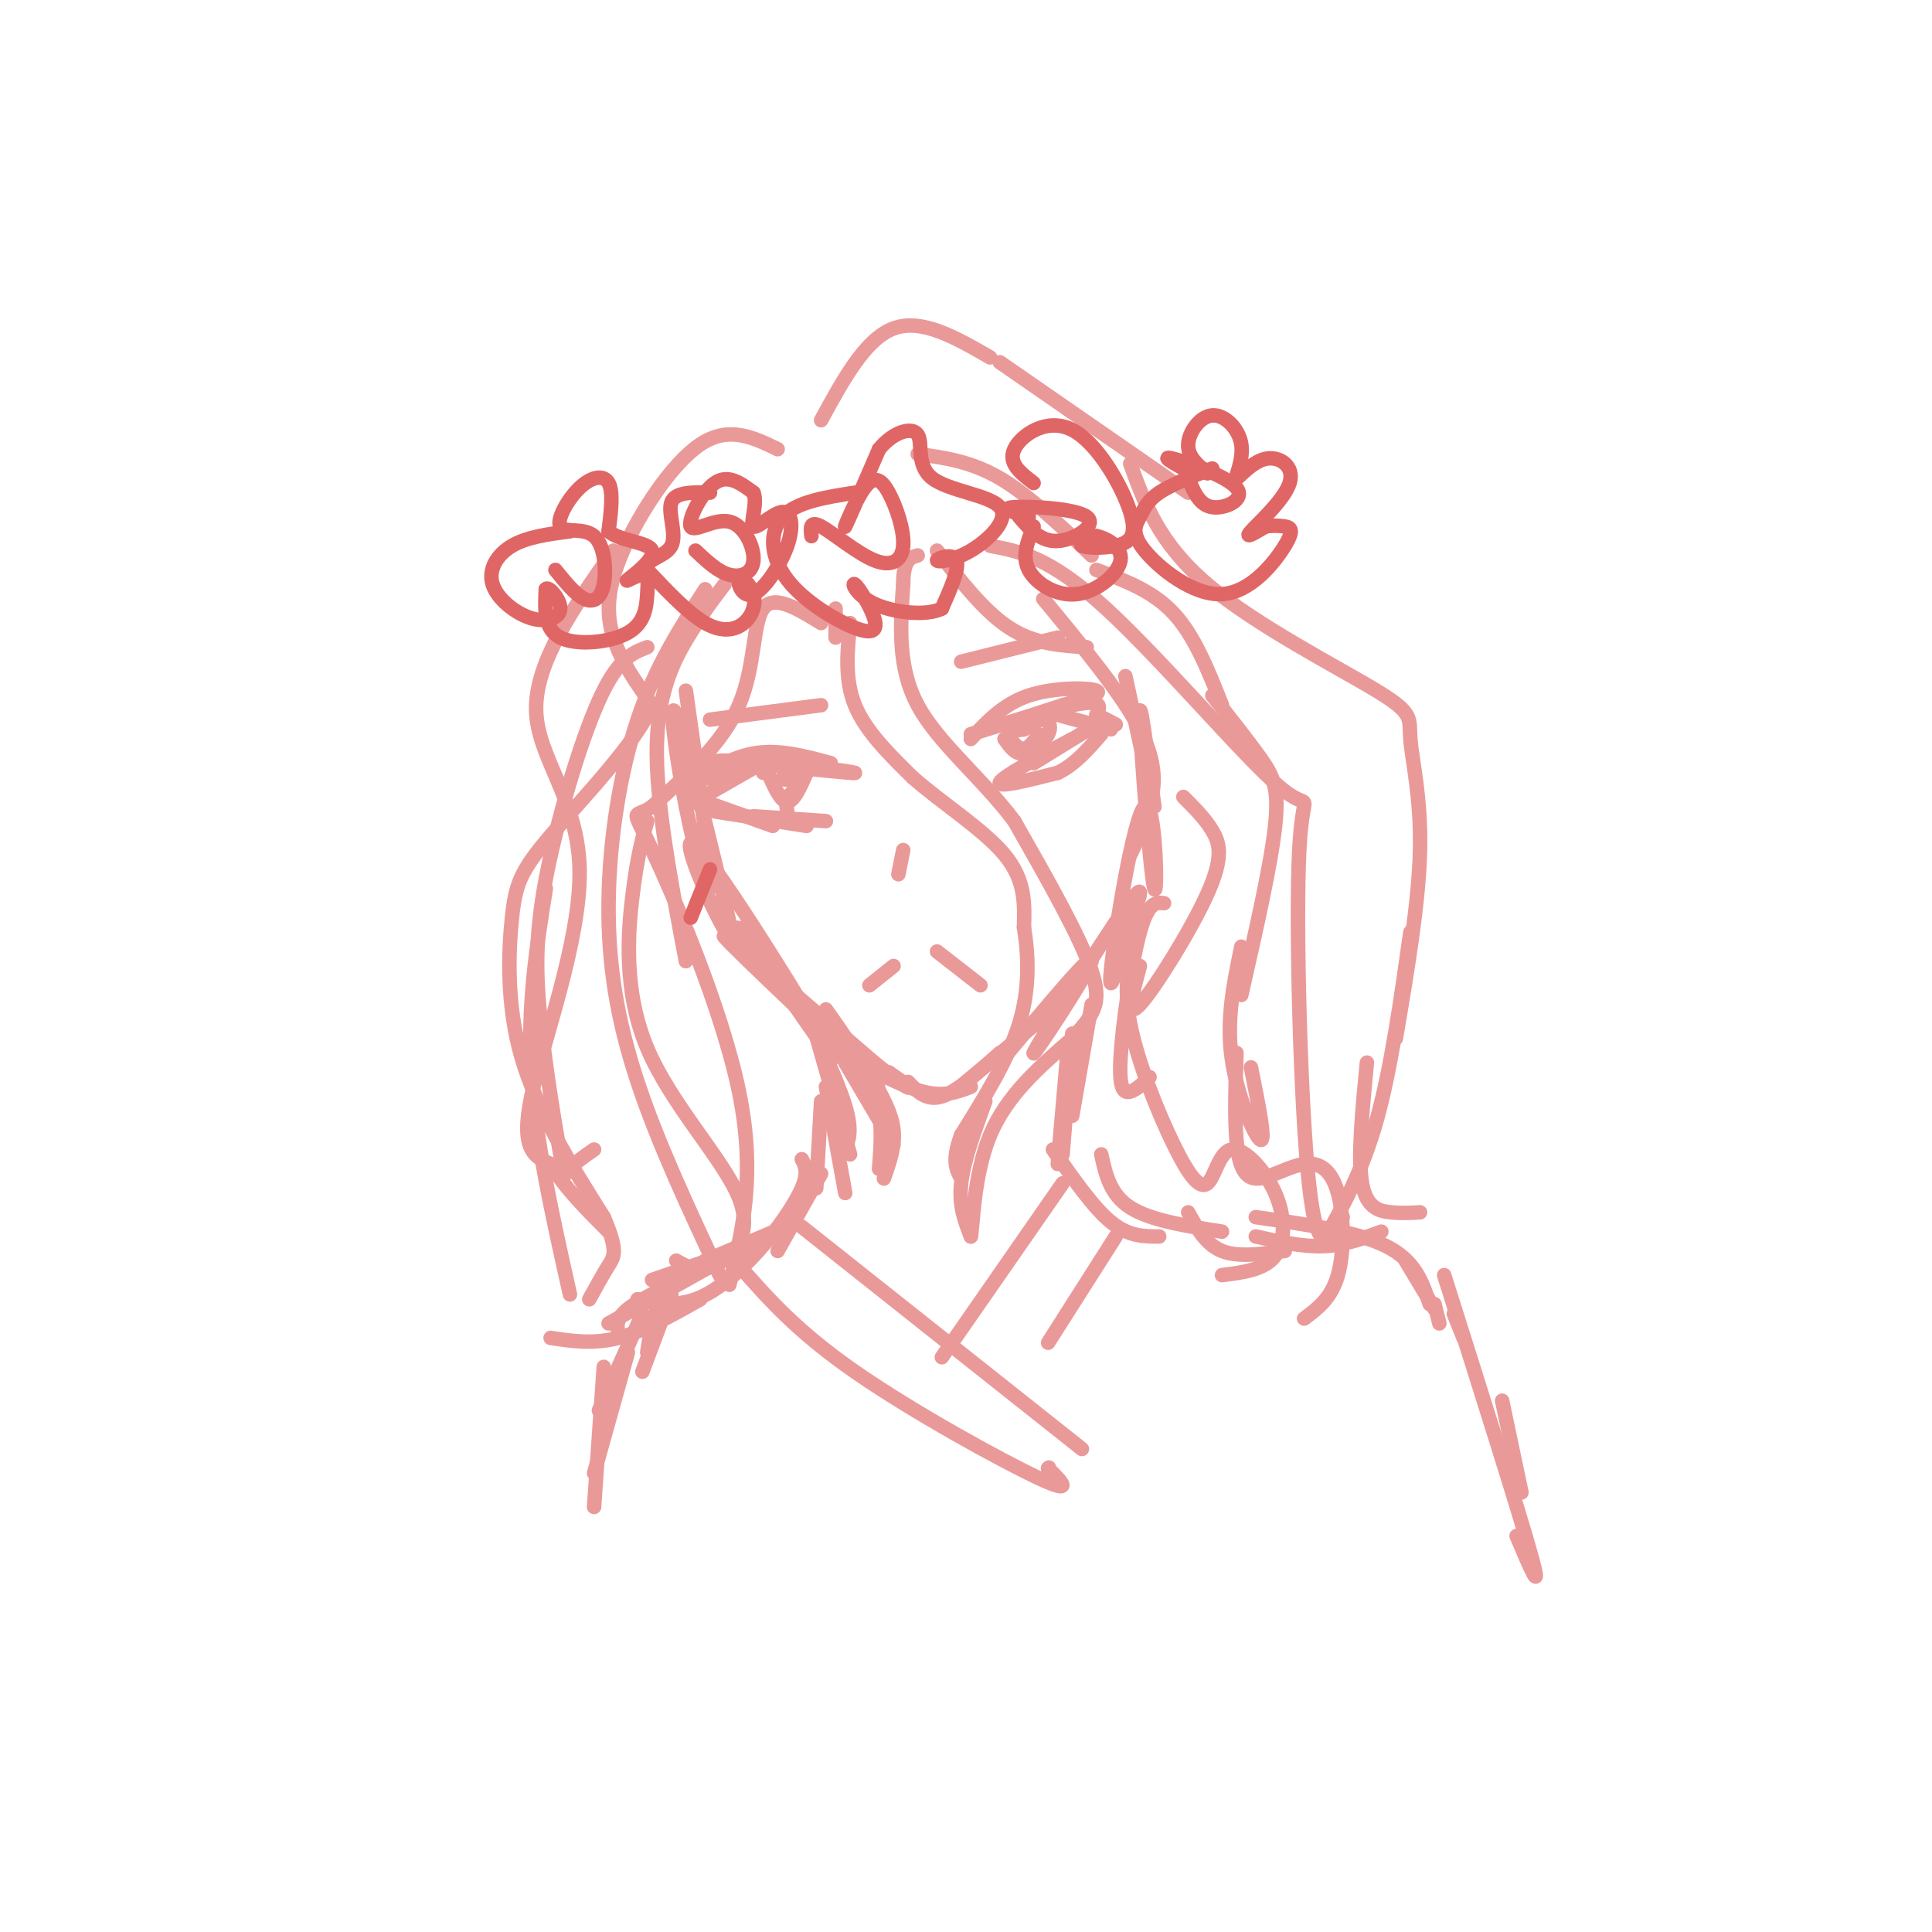 <svg viewBox='0 0 400 400' version='1.1' xmlns='http://www.w3.org/2000/svg' xmlns:xlink='http://www.w3.org/1999/xlink'><g fill='none' stroke='rgb(234,153,153)' stroke-width='3' stroke-linecap='round' stroke-linejoin='round'><path d='M142,143c2.548,17.869 5.095,35.738 5,40c-0.095,4.262 -2.833,-5.083 -5,-16c-2.167,-10.917 -3.762,-23.405 -2,-19c1.762,4.405 6.881,25.702 12,47'/><path d='M152,195c-1.905,-0.223 -12.668,-24.281 -8,-20c4.668,4.281 24.767,36.900 28,43c3.233,6.100 -10.399,-14.319 -16,-22c-5.601,-7.681 -3.172,-2.623 1,3c4.172,5.623 10.086,11.812 16,18'/><path d='M173,217c5.929,5.893 12.750,11.625 6,5c-6.750,-6.625 -27.071,-25.607 -29,-28c-1.929,-2.393 14.536,11.804 31,26'/><path d='M181,220c6.556,5.289 7.444,5.511 7,5c-0.444,-0.511 -2.222,-1.756 -4,-3'/><path d='M174,218c6.250,3.417 12.500,6.833 17,8c4.500,1.167 7.250,0.083 10,-1'/><path d='M188,224c1.917,2.000 3.833,4.000 7,3c3.167,-1.000 7.583,-5.000 12,-9'/><path d='M200,224c0.000,0.000 18.000,-15.000 18,-15'/><path d='M207,220c9.952,-11.946 19.905,-23.893 19,-21c-0.905,2.893 -12.667,20.625 -12,19c0.667,-1.625 13.762,-22.607 19,-30c5.238,-7.393 2.619,-1.196 0,5'/><path d='M233,193c-1.056,5.090 -3.697,15.314 -3,8c0.697,-7.314 4.733,-32.167 7,-34c2.267,-1.833 2.764,19.353 2,17c-0.764,-2.353 -2.790,-28.244 -3,-35c-0.210,-6.756 1.395,5.622 3,18'/><path d='M239,167c-0.500,-1.500 -3.250,-14.250 -6,-27'/><path d='M201,153c3.356,-3.622 6.711,-7.244 12,-9c5.289,-1.756 12.511,-1.644 14,-1c1.489,0.644 -2.756,1.822 -7,3'/><path d='M220,146c-6.571,2.202 -19.500,6.208 -19,6c0.500,-0.208 14.429,-4.631 21,-6c6.571,-1.369 5.786,0.315 5,2'/><path d='M227,148c1.500,0.667 2.750,1.333 4,2'/><path d='M219,148c0.000,0.000 11.000,3.000 11,3'/><path d='M172,158c-5.400,-1.467 -10.800,-2.933 -16,-2c-5.200,0.933 -10.200,4.267 -10,5c0.200,0.733 5.600,-1.133 11,-3'/><path d='M157,158c7.089,0.067 19.311,1.733 20,2c0.689,0.267 -10.156,-0.867 -21,-2'/><path d='M156,158c-5.000,-0.533 -7.000,-0.867 -9,0c-2.000,0.867 -4.000,2.933 -6,5'/><path d='M156,159c0.000,0.000 -14.000,8.000 -14,8'/><path d='M146,166c0.000,0.000 14.000,5.000 14,5'/><path d='M148,168c0.000,0.000 19.000,3.000 19,3'/><path d='M156,169c0.000,0.000 15.000,1.000 15,1'/><path d='M227,150c0.000,0.000 -13.000,8.000 -13,8'/><path d='M222,153c-7.250,3.917 -14.500,7.833 -15,9c-0.500,1.167 5.750,-0.417 12,-2'/><path d='M219,160c3.500,-1.667 6.250,-4.833 9,-8'/><path d='M159,160c0.000,0.000 -1.000,0.000 -1,0'/><path d='M159,160c1.333,3.000 2.667,6.000 4,6c1.333,0.000 2.667,-3.000 4,-6'/><path d='M167,160c-0.714,-0.726 -4.500,0.458 -5,1c-0.500,0.542 2.286,0.440 3,1c0.714,0.560 -0.643,1.780 -2,3'/><path d='M163,165c-0.333,1.000 -0.167,2.000 0,3'/><path d='M208,153c0.000,0.000 0.100,0.100 0.1,0.1'/><path d='M208,153c1.119,1.619 2.238,3.238 4,3c1.762,-0.238 4.167,-2.333 5,-4c0.833,-1.667 0.095,-2.905 -1,-3c-1.095,-0.095 -2.548,0.952 -4,2'/><path d='M212,151c-1.426,0.293 -2.990,0.027 -3,1c-0.010,0.973 1.536,3.185 3,3c1.464,-0.185 2.847,-2.767 3,-3c0.153,-0.233 -0.923,1.884 -2,4'/><path d='M187,176c0.000,0.000 -1.000,5.000 -1,5'/><path d='M180,204c0.000,0.000 5.000,-4.000 5,-4'/><path d='M194,197c0.000,0.000 9.000,7.000 9,7'/><path d='M199,137c0.000,0.000 20.000,-5.000 20,-5'/><path d='M170,146c0.000,0.000 -23.000,3.000 -23,3'/><path d='M176,129c-0.583,5.833 -1.167,11.667 1,17c2.167,5.333 7.083,10.167 12,15'/><path d='M189,161c5.911,5.222 14.689,10.778 19,16c4.311,5.222 4.156,10.111 4,15'/><path d='M212,192c0.933,5.756 1.267,12.644 -1,20c-2.267,7.356 -7.133,15.178 -12,23'/><path d='M199,235c-2.000,5.333 -1.000,7.167 0,9'/><path d='M204,228c-2.250,6.167 -4.500,12.333 -5,17c-0.500,4.667 0.750,7.833 2,11'/><path d='M201,256c0.444,-2.067 0.556,-12.733 4,-21c3.444,-8.267 10.222,-14.133 17,-20'/><path d='M222,215c4.244,-4.844 6.356,-6.956 4,-14c-2.356,-7.044 -9.178,-19.022 -16,-31'/><path d='M210,170c-6.800,-9.044 -15.800,-16.156 -20,-24c-4.200,-7.844 -3.600,-16.422 -3,-25'/><path d='M187,121c0.000,-5.167 1.500,-5.583 3,-6'/><path d='M173,132c0.000,0.000 0.000,-6.000 0,-6'/><path d='M175,220c0.000,0.000 10.000,17.000 10,17'/><path d='M181,224c1.833,3.333 3.667,6.667 4,10c0.333,3.333 -0.833,6.667 -2,10'/><path d='M171,209c4.083,5.750 8.167,11.500 10,17c1.833,5.500 1.417,10.750 1,16'/><path d='M168,211c0.000,0.000 8.000,28.000 8,28'/><path d='M226,208c0.000,0.000 -4.000,23.000 -4,23'/><path d='M222,214c0.000,0.000 -2.000,25.000 -2,25'/><path d='M221,218c0.000,0.000 -2.000,23.000 -2,23'/><path d='M166,208c3.750,8.000 7.500,16.000 9,21c1.500,5.000 0.750,7.000 0,9'/><path d='M170,228c0.000,0.000 -1.000,18.000 -1,18'/><path d='M171,225c0.000,0.000 4.000,22.000 4,22'/><path d='M170,243c0.000,0.000 -9.000,16.000 -9,16'/><path d='M165,253c0.000,0.000 -19.000,8.000 -19,8'/><path d='M151,260c0.000,0.000 -25.000,14.000 -25,14'/><path d='M143,264c-5.250,2.500 -10.500,5.000 -13,7c-2.500,2.000 -2.250,3.500 -2,5'/><path d='M158,257c0.000,0.000 -23.000,8.000 -23,8'/><path d='M149,260c-4.250,1.833 -8.500,3.667 -11,7c-2.500,3.333 -3.250,8.167 -4,13'/><path d='M139,268c0.000,0.000 -6.000,16.000 -6,16'/><path d='M228,239c0.917,4.167 1.833,8.333 6,11c4.167,2.667 11.583,3.833 19,5'/><path d='M246,251c1.833,3.333 3.667,6.667 7,8c3.333,1.333 8.167,0.667 13,0'/><path d='M260,256c4.833,1.083 9.667,2.167 14,2c4.333,-0.167 8.167,-1.583 12,-3'/><path d='M291,261c0.000,0.000 6.000,10.000 6,10'/><path d='M301,272c0.000,0.000 2.000,5.000 2,5'/><path d='M260,252c10.500,1.500 21.000,3.000 27,6c6.000,3.000 7.500,7.500 9,12'/><path d='M297,270c0.000,0.000 1.000,4.000 1,4'/><path d='M240,256c-3.167,0.000 -6.333,0.000 -10,-3c-3.667,-3.000 -7.833,-9.000 -12,-15'/><path d='M166,240c0.702,1.363 1.405,2.726 0,6c-1.405,3.274 -4.917,8.458 -9,13c-4.083,4.542 -8.738,8.440 -13,10c-4.262,1.560 -8.131,0.780 -12,0'/><path d='M145,269c-5.917,3.333 -11.833,6.667 -17,8c-5.167,1.333 -9.583,0.667 -14,0'/><path d='M133,272c0.000,0.000 -9.000,20.000 -9,20'/><path d='M130,280c0.000,0.000 -7.000,25.000 -7,25'/><path d='M125,283c0.000,0.000 -2.000,29.000 -2,29'/><path d='M166,254c0.000,0.000 58.000,46.000 58,46'/><path d='M153,262c5.956,6.800 11.911,13.600 24,22c12.089,8.400 30.311,18.400 38,22c7.689,3.600 4.844,0.800 2,-2'/><path d='M217,304c0.333,-0.333 0.167,-0.167 0,0'/><path d='M220,245c0.000,0.000 -25.000,36.000 -25,36'/><path d='M231,256c0.000,0.000 -14.000,22.000 -14,22'/><path d='M194,114c4.917,6.333 9.833,12.667 15,16c5.167,3.333 10.583,3.667 16,4'/><path d='M216,124c8.133,9.844 16.267,19.689 20,27c3.733,7.311 3.067,12.089 2,16c-1.067,3.911 -2.533,6.956 -4,10'/><path d='M245,165c2.232,2.220 4.464,4.440 6,7c1.536,2.560 2.375,5.458 -1,13c-3.375,7.542 -10.964,19.726 -14,23c-3.036,3.274 -1.518,-2.363 0,-8'/><path d='M241,187c-1.625,-0.179 -3.250,-0.357 -5,6c-1.750,6.357 -3.625,19.250 -4,26c-0.375,6.750 0.750,7.357 2,7c1.250,-0.357 2.625,-1.679 4,-3'/><path d='M235,194c-1.252,5.089 -2.504,10.177 -1,18c1.504,7.823 5.763,18.379 9,25c3.237,6.621 5.453,9.307 7,8c1.547,-1.307 2.425,-6.608 5,-7c2.575,-0.392 6.847,4.125 9,9c2.153,4.875 2.187,10.107 0,13c-2.187,2.893 -6.593,3.446 -11,4'/><path d='M190,94c5.500,0.750 11.000,1.500 17,5c6.000,3.500 12.500,9.750 19,16'/><path d='M227,118c5.833,2.167 11.667,4.333 16,9c4.333,4.667 7.167,11.833 10,19'/><path d='M251,144c3.733,4.711 7.467,9.422 10,13c2.533,3.578 3.867,6.022 3,14c-0.867,7.978 -3.933,21.489 -7,35'/><path d='M257,196c-1.556,7.489 -3.111,14.978 -2,23c1.111,8.022 4.889,16.578 6,17c1.111,0.422 -0.444,-7.289 -2,-15'/><path d='M256,218c-0.203,6.594 -0.407,13.189 0,18c0.407,4.811 1.424,7.839 4,8c2.576,0.161 6.711,-2.544 10,-3c3.289,-0.456 5.732,1.339 7,6c1.268,4.661 1.362,12.189 0,17c-1.362,4.811 -4.181,6.906 -7,9'/><path d='M170,87c4.583,-8.417 9.167,-16.833 15,-19c5.833,-2.167 12.917,1.917 20,6'/><path d='M207,75c0.000,0.000 39.000,27.000 39,27'/><path d='M234,96c2.987,8.257 5.974,16.514 16,25c10.026,8.486 27.089,17.203 35,22c7.911,4.797 6.668,5.676 7,10c0.332,4.324 2.238,12.093 2,23c-0.238,10.907 -2.619,24.954 -5,39'/><path d='M292,193c-2.000,14.167 -4.000,28.333 -7,39c-3.000,10.667 -7.000,17.833 -11,25'/><path d='M283,220c-0.956,9.889 -1.911,19.778 -1,25c0.911,5.222 3.689,5.778 6,6c2.311,0.222 4.156,0.111 6,0'/><path d='M278,252c-2.604,4.735 -5.209,9.470 -7,-7c-1.791,-16.470 -2.769,-54.147 -2,-69c0.769,-14.853 3.284,-6.884 -4,-13c-7.284,-6.116 -24.367,-26.319 -36,-37c-11.633,-10.681 -17.817,-11.841 -24,-13'/><path d='M170,129c-4.911,-3.022 -9.822,-6.044 -12,-3c-2.178,3.044 -1.622,12.156 -5,20c-3.378,7.844 -10.689,14.422 -18,21'/><path d='M135,167c-3.881,2.786 -4.583,-0.750 0,9c4.583,9.750 14.452,32.786 18,50c3.548,17.214 0.774,28.607 -2,40'/><path d='M161,93c-5.060,-2.458 -10.119,-4.917 -16,-1c-5.881,3.917 -12.583,14.208 -16,22c-3.417,7.792 -3.548,13.083 -2,18c1.548,4.917 4.774,9.458 8,14'/><path d='M135,146c-3.056,7.608 -14.695,19.627 -21,27c-6.305,7.373 -7.274,10.100 -8,17c-0.726,6.900 -1.207,17.971 2,29c3.207,11.029 10.104,22.014 17,33'/><path d='M125,252c3.044,7.044 2.156,8.156 1,10c-1.156,1.844 -2.578,4.422 -4,7'/><path d='M127,114c-8.101,11.530 -16.202,23.060 -16,33c0.202,9.940 8.708,18.292 9,33c0.292,14.708 -7.631,35.774 -10,47c-2.369,11.226 0.815,12.613 4,14'/><path d='M114,241c2.667,4.667 7.333,9.333 12,14'/><path d='M134,170c-1.005,3.542 -2.010,7.085 -3,15c-0.990,7.915 -1.967,20.204 3,32c4.967,11.796 15.876,23.099 19,31c3.124,7.901 -1.536,12.400 -5,14c-3.464,1.600 -5.732,0.300 -8,-1'/><path d='M142,199c-3.156,-16.667 -6.311,-33.333 -6,-45c0.311,-11.667 4.089,-18.333 7,-23c2.911,-4.667 4.956,-7.333 7,-10'/><path d='M146,122c-5.161,7.976 -10.321,15.952 -14,27c-3.679,11.048 -5.875,25.167 -6,38c-0.125,12.833 1.821,24.381 6,37c4.179,12.619 10.589,26.310 17,40'/><path d='M134,134c-3.041,1.158 -6.083,2.316 -10,11c-3.917,8.684 -8.710,24.893 -11,37c-2.290,12.107 -2.078,20.111 -1,30c1.078,9.889 3.021,21.662 4,27c0.979,5.338 0.994,4.239 2,3c1.006,-1.239 3.003,-2.620 5,-4'/><path d='M113,184c-1.917,12.000 -3.833,24.000 -3,38c0.833,14.000 4.417,30.000 8,46'/><path d='M299,264c7.750,24.500 15.500,49.000 18,58c2.500,9.000 -0.250,2.500 -3,-4'/><path d='M311,290c0.000,0.000 4.000,19.000 4,19'/></g>
<g fill='none' stroke='rgb(224,102,102)' stroke-width='3' stroke-linecap='round' stroke-linejoin='round'><path d='M115,118c2.084,2.573 4.169,5.146 6,6c1.831,0.854 3.409,-0.009 4,-3c0.591,-2.991 0.194,-8.108 -2,-10c-2.194,-1.892 -6.186,-0.559 -7,-2c-0.814,-1.441 1.550,-5.657 4,-8c2.450,-2.343 4.986,-2.812 6,-1c1.014,1.812 0.507,5.906 0,10'/><path d='M126,110c2.386,2.064 8.350,2.223 9,4c0.650,1.777 -4.015,5.174 -5,6c-0.985,0.826 1.711,-0.917 3,-1c1.289,-0.083 1.170,1.493 1,4c-0.170,2.507 -0.392,5.944 -4,8c-3.608,2.056 -10.602,2.730 -14,1c-3.398,-1.730 -3.199,-5.865 -3,-10'/><path d='M113,122c0.443,-0.844 3.050,2.044 3,4c-0.050,1.956 -2.756,2.978 -6,2c-3.244,-0.978 -7.027,-3.956 -8,-7c-0.973,-3.044 0.865,-6.156 4,-8c3.135,-1.844 7.568,-2.422 12,-3'/><path d='M144,114c2.313,2.182 4.626,4.364 7,5c2.374,0.636 4.810,-0.274 5,-3c0.190,-2.726 -1.867,-7.267 -5,-8c-3.133,-0.733 -7.344,2.341 -8,1c-0.656,-1.341 2.241,-7.097 5,-9c2.759,-1.903 5.379,0.049 8,2'/><path d='M156,102c0.916,2.143 -0.795,6.501 0,7c0.795,0.499 4.095,-2.862 6,-3c1.905,-0.138 2.414,2.946 1,7c-1.414,4.054 -4.750,9.077 -7,10c-2.250,0.923 -3.415,-2.253 -3,-3c0.415,-0.747 2.410,0.934 3,3c0.590,2.066 -0.226,4.518 -2,6c-1.774,1.482 -4.507,1.995 -8,0c-3.493,-1.995 -7.747,-6.497 -12,-11'/><path d='M134,118c-0.631,-2.321 3.792,-2.625 5,-5c1.208,-2.375 -0.798,-6.821 0,-9c0.798,-2.179 4.399,-2.089 8,-2'/><path d='M168,111c-0.202,-1.648 -0.404,-3.296 2,-2c2.404,1.296 7.412,5.538 11,7c3.588,1.462 5.754,0.146 6,-3c0.246,-3.146 -1.429,-8.122 -3,-11c-1.571,-2.878 -3.038,-3.660 -5,-1c-1.962,2.660 -4.418,8.760 -4,8c0.418,-0.760 3.709,-8.380 7,-16'/><path d='M182,93c2.957,-3.640 6.850,-4.739 8,-3c1.150,1.739 -0.442,6.315 3,9c3.442,2.685 11.917,3.479 14,6c2.083,2.521 -2.225,6.768 -6,9c-3.775,2.232 -7.016,2.447 -7,2c0.016,-0.447 3.290,-1.556 4,0c0.710,1.556 -1.145,5.778 -3,10'/><path d='M195,126c-3.325,1.660 -10.137,0.811 -14,-1c-3.863,-1.811 -4.776,-4.585 -4,-4c0.776,0.585 3.241,4.530 4,7c0.759,2.470 -0.188,3.466 -4,2c-3.812,-1.466 -10.488,-5.395 -14,-10c-3.512,-4.605 -3.861,-9.887 -1,-13c2.861,-3.113 8.930,-4.056 15,-5'/><path d='M211,107c2.238,2.607 4.476,5.214 8,5c3.524,-0.214 8.333,-3.250 6,-5c-2.333,-1.750 -11.810,-2.214 -15,-2c-3.190,0.214 -0.095,1.107 3,2'/><path d='M214,100c-2.677,-2.046 -5.355,-4.091 -4,-7c1.355,-2.909 6.741,-6.680 12,-4c5.259,2.680 10.389,11.811 12,17c1.611,5.189 -0.297,6.435 -3,7c-2.703,0.565 -6.201,0.447 -7,0c-0.799,-0.447 1.100,-1.224 3,-2'/><path d='M227,111c1.979,0.348 5.427,2.217 5,5c-0.427,2.783 -4.730,6.480 -9,7c-4.270,0.520 -8.506,-2.137 -10,-5c-1.494,-2.863 -0.247,-5.931 1,-9'/><path d='M246,99c1.149,2.798 2.298,5.595 5,6c2.702,0.405 6.958,-1.583 5,-4c-1.958,-2.417 -10.131,-5.262 -13,-6c-2.869,-0.738 -0.435,0.631 2,2'/><path d='M250,98c-2.058,-1.741 -4.116,-3.483 -4,-6c0.116,-2.517 2.405,-5.811 5,-6c2.595,-0.189 5.497,2.726 6,6c0.503,3.274 -1.393,6.908 -1,7c0.393,0.092 3.074,-3.357 6,-4c2.926,-0.643 6.095,1.519 5,5c-1.095,3.481 -6.456,8.280 -8,10c-1.544,1.720 0.728,0.360 3,-1'/><path d='M262,109c1.227,-0.203 2.793,-0.209 4,0c1.207,0.209 2.053,0.633 0,4c-2.053,3.367 -7.006,9.676 -13,10c-5.994,0.324 -13.029,-5.336 -16,-9c-2.971,-3.664 -1.877,-5.333 -1,-7c0.877,-1.667 1.536,-3.334 4,-5c2.464,-1.666 6.732,-3.333 11,-5'/><path d='M147,180c0.000,0.000 -4.000,10.000 -4,10'/></g>
</svg>